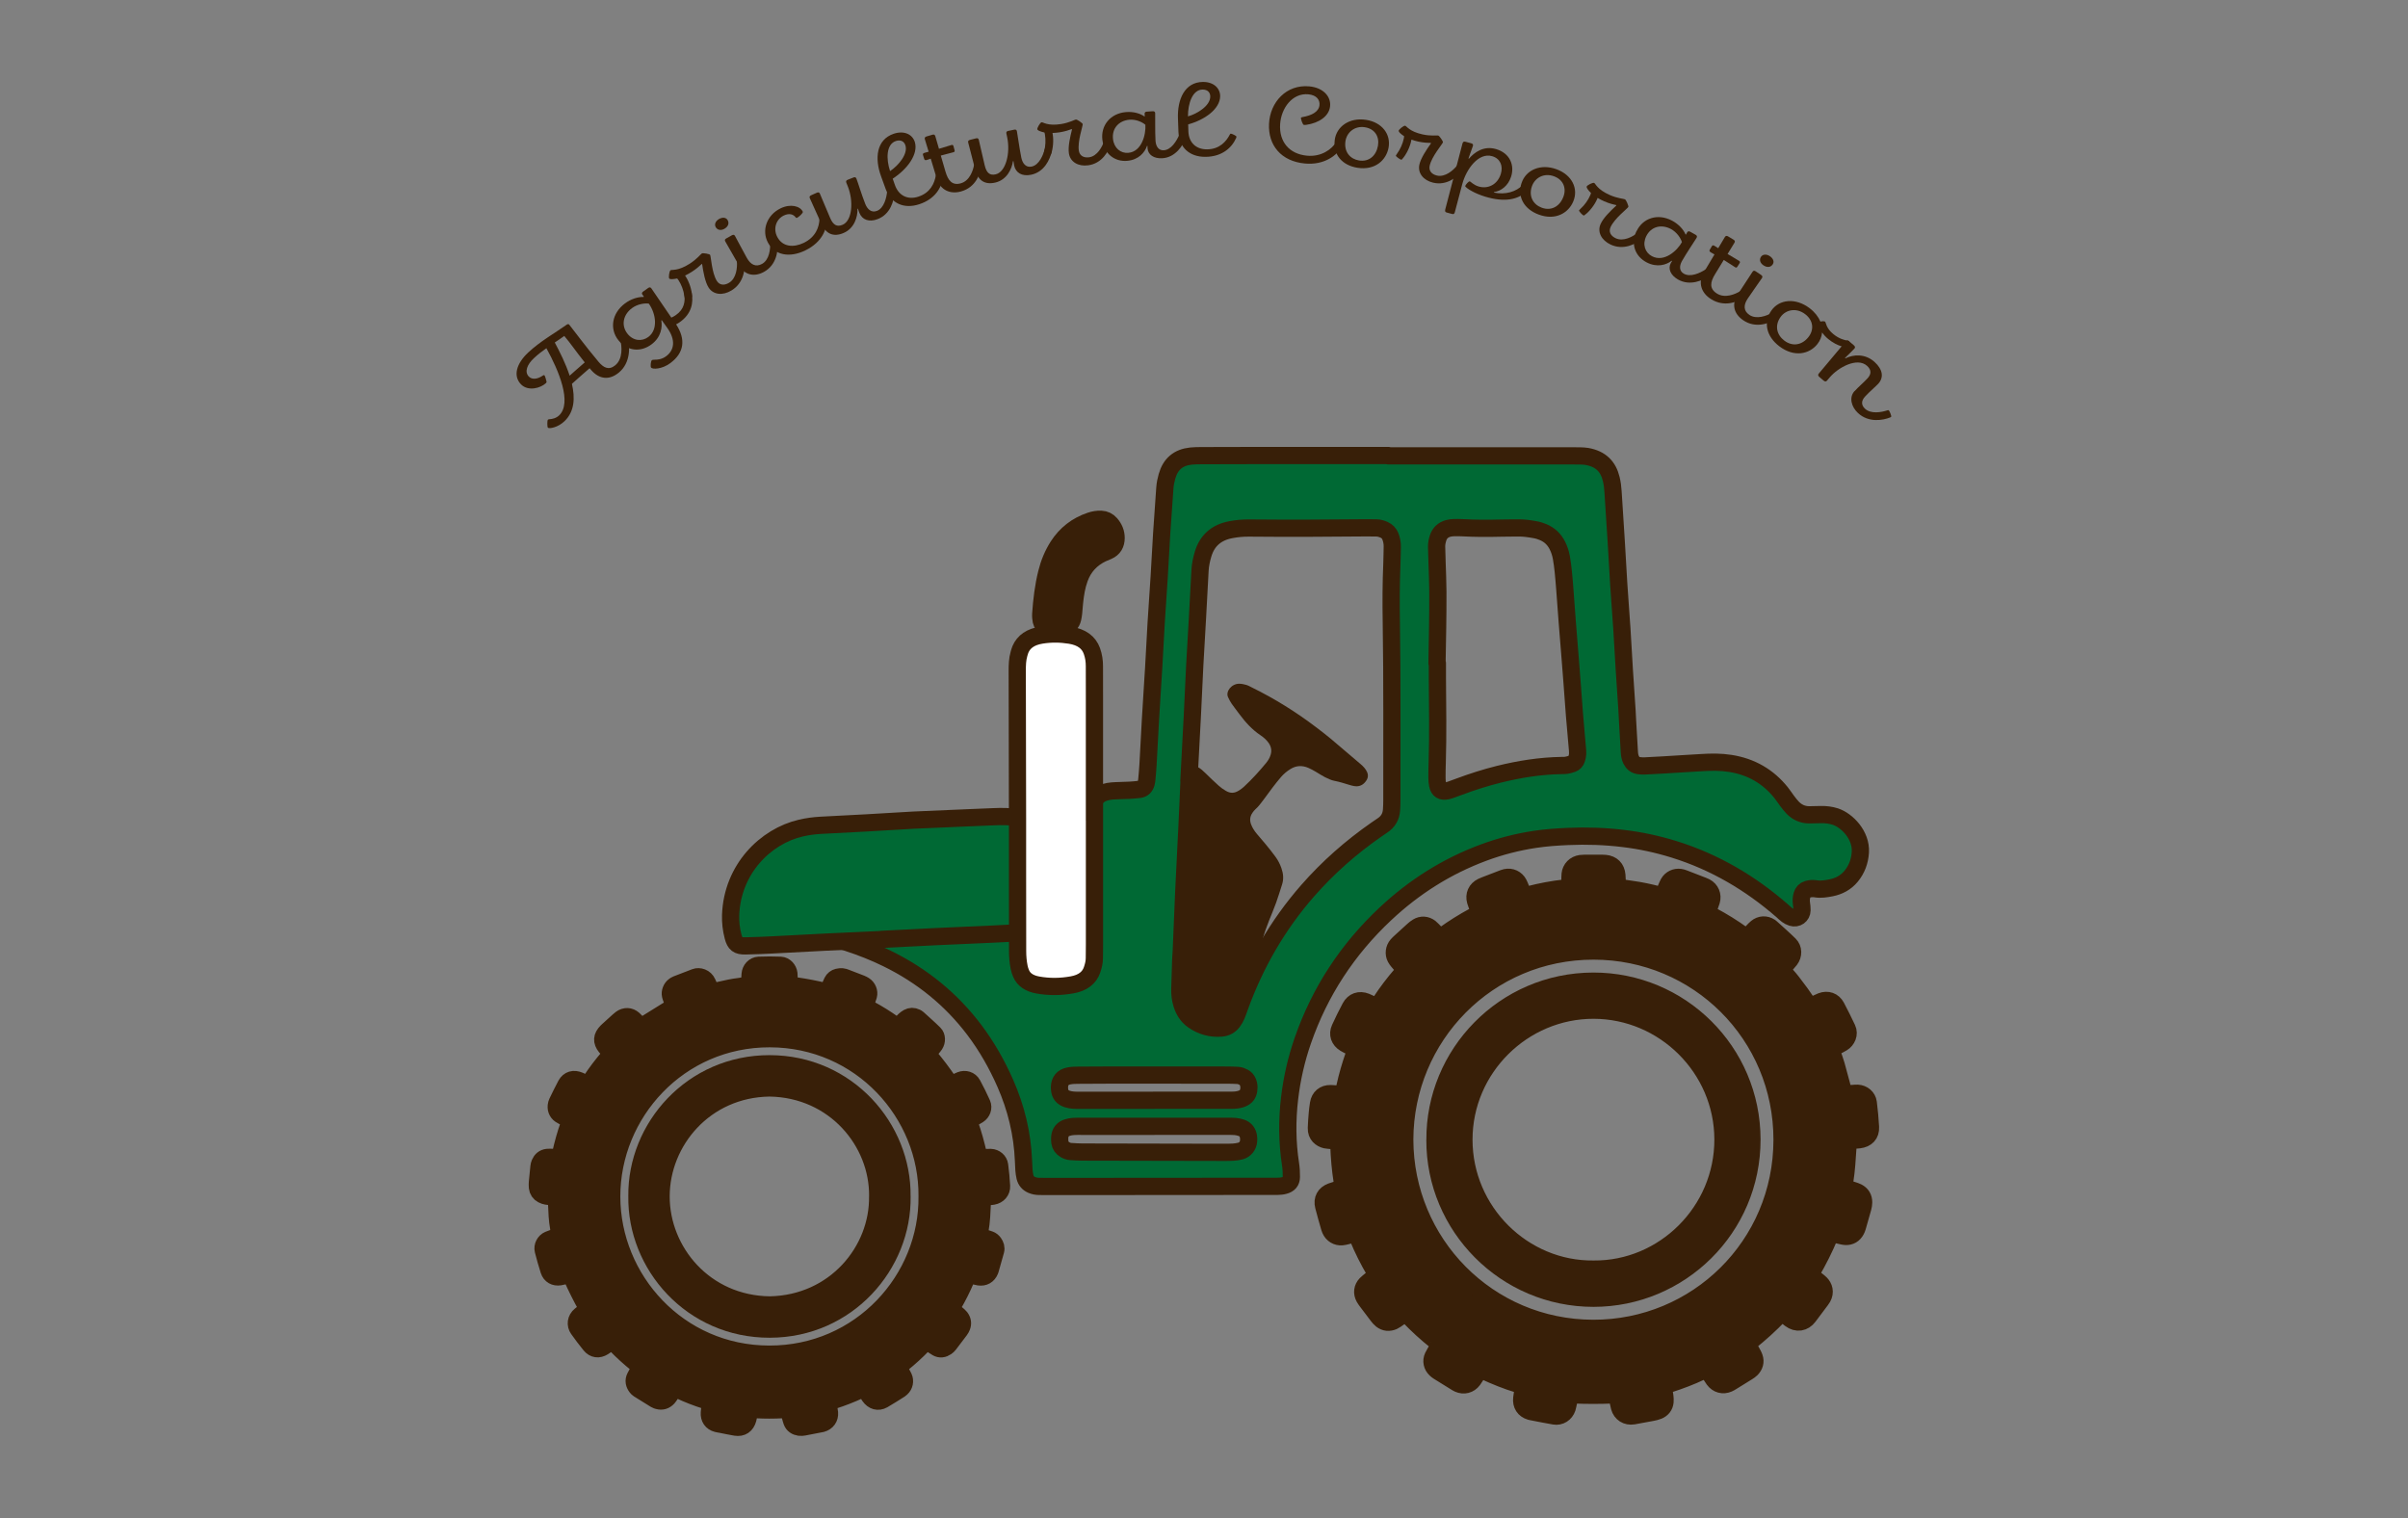 <?xml version="1.0" encoding="UTF-8"?>
<svg xmlns="http://www.w3.org/2000/svg" viewBox="0 0 594.17 374.6">
  <rect x="0" y="0" width="594.17" height="374.6" fill="#808080" stroke="none"/>
  <path d="m260.55 154.73c-.45 0-.9.03-1.34 0-.37-.03-.74-.09-1.1-.2-.61-.19-1.05-.62-1.17-1.25-.11-.58-.18-1.19-.14-1.78.24-3.43.64-6.85 1.48-10.19.58-2.34 1.49-4.55 2.79-6.58 1.94-3 4.6-5.06 7.99-6.2.86-.29 1.74-.44 2.64-.4.95.04 1.73.43 2.35 1.14.86 1 1.36 2.15 1.35 3.48 0 1.47-.61 2.6-2.01 3.21-.48.21-.97.39-1.44.61-2.69 1.29-4.57 3.31-5.59 6.13-.7 1.91-1.01 3.9-1.22 5.91-.09.89-.15 1.79-.24 2.68-.05.45-.12.89-.22 1.33-.28 1.23-1.05 1.93-2.33 2.06-.59.06-1.19.01-1.79.01v.04z" fill="#381f08" stroke="#381f08" stroke-linecap="round" stroke-linejoin="round" stroke-width="4.25"></path>
  <path d="m342.59 112.48h45.35c.67 0 1.35 0 2.02.02.52.02 1.05.03 1.57.12 3.51.61 5.3 2.55 6.03 5.54.25 1.02.39 2.05.45 3.1.25 4.11.54 8.21.79 12.32.22 3.51.4 7.02.62 10.53.21 3.28.46 6.57.69 9.85.02.3.05.6.07.9.2 3.44.4 6.87.61 10.31.21 3.36.45 6.72.67 10.08.06.9.09 1.79.14 2.69.15 2.54.3 5.08.44 7.62.04.68.15 1.34.45 1.95.39.8 1.01 1.3 1.89 1.41.52.07 1.05.1 1.57.07 1.5-.06 2.99-.15 4.48-.24 1.57-.09 3.14-.2 4.7-.29 1.57-.1 3.14-.18 4.7-.28 2.39-.16 4.77-.18 7.16.2 5.11.81 9.28 3.2 12.51 7.23.51.64.95 1.34 1.45 2 .45.59.9 1.2 1.43 1.73 1.1 1.11 2.44 1.71 4.02 1.72.97 0 1.94-.04 2.92-.06 1.2-.02 2.38.12 3.54.49 2.88.94 6.43 4.57 6.18 8.78-.13 2.22-.87 4.24-2.3 5.97-1.3 1.56-3 2.46-4.96 2.84-1.25.24-2.5.45-3.79.23-.67-.11-1.34-.07-2 .14-.7.22-1.14.67-1.34 1.38-.19.66-.25 1.32-.16 2 .08.59.16 1.19.15 1.78-.02 1.32-1.23 2.18-2.5 1.78-.42-.13-.83-.35-1.19-.61-.42-.3-.79-.69-1.18-1.03-7.88-6.87-16.71-12.07-26.73-15.18-4.08-1.27-8.24-2.16-12.48-2.67-4.54-.55-9.09-.7-13.66-.5-2.69.12-5.38.3-8.05.7-4.38.65-8.65 1.75-12.8 3.29-9.1 3.38-17.14 8.48-24.21 15.11-9.34 8.76-16.18 19.17-20.38 31.28-1.6 4.61-2.68 9.35-3.25 14.19-.65 5.45-.61 10.9.23 16.33.16 1.03.21 2.09.2 3.13 0 1.13-.6 1.78-1.7 2.08-.29.08-.58.14-.88.17-.3.04-.6.04-.9.05-.52 0-1.05 0-1.57 0-18.33.01-36.67.02-55 .04-.75 0-1.5 0-2.24-.02-.6-.01-1.18-.12-1.75-.36-.9-.37-1.46-1.03-1.69-1.96-.14-.58-.21-1.18-.26-1.77-.06-.75-.08-1.49-.11-2.24-.27-6.66-1.81-13.02-4.49-19.11-2.06-4.68-4.56-9.09-7.64-13.17-5.74-7.61-12.96-13.42-21.5-17.61-3.16-1.55-6.43-2.84-9.78-3.93-.64-.21-1.29-.4-1.91-.65-.17-.07-.35-.34-.34-.51 0-.17.22-.39.39-.48.33-.16.69-.31 1.05-.34 1.42-.12 2.83-.23 4.25-.29 5.31-.22 10.62-.4 15.92-.63 4.48-.2 8.97-.45 13.45-.67 1.94-.09 3.89-.15 5.83-.22.45-.01.9 0 1.34.04 1.15.12 1.9.86 2.02 2.04.06.59.07 1.2.07 1.79 0 1.35.12 2.69.41 4.01.14.65.32 1.31.57 1.93.59 1.46 1.65 2.48 3.14 3.01.49.18 1 .31 1.51.4 2.46.45 4.91.46 7.35-.13 2.56-.62 4.17-2.22 4.87-4.76.24-.87.43-1.74.45-2.65.02-.75.06-1.5.06-2.24.08-10.03.2-20.05-.06-30.08-.02-.82-.04-1.65.03-2.47.21-2.59 1.42-3.93 3.98-4.41.59-.11 1.19-.14 1.79-.17 1.12-.05 2.24-.06 3.36-.12.82-.04 1.64-.12 2.46-.21.94-.1 1.46-.7 1.7-1.56.1-.36.14-.74.17-1.11.1-1.12.21-2.24.27-3.36.21-3.73.4-7.47.61-11.21.23-3.88.48-7.77.72-11.65.02-.3.05-.6.06-.9.2-3.74.39-7.47.62-11.21.21-3.51.46-7.02.69-10.53.02-.3.04-.6.06-.9.2-3.59.39-7.17.62-10.76.24-3.73.53-7.46.78-11.2.07-.98.27-1.93.53-2.86.86-3.04 2.79-4.67 5.92-5 .89-.09 1.79-.1 2.69-.1 4.12-.02 8.23-.03 12.35-.03h33.67zm-49.21 80.18s.01 0 .02 0c-.19 4.19-.38 8.37-.57 12.56 0 .15-.02.3-.03.45-.24 4.86-.5 9.71-.72 14.57s-.4 9.72-.61 14.58c-.03.6-.1 1.19-.12 1.79-.08 2.47-.17 4.93-.23 7.4-.03 1.28.11 2.54.5 3.77.51 1.62 1.37 3 2.77 3.98 2.1 1.47 4.43 2.12 6.99 1.91 1.19-.1 2.15-.65 2.85-1.59.36-.47.64-1.01.88-1.55.3-.68.52-1.4.78-2.1 3.84-10.59 9.37-20.2 16.8-28.68 5-5.71 10.67-10.69 16.9-15.03.49-.34.98-.69 1.48-1.01 1.42-.92 2.19-2.22 2.29-3.91.05-.75.08-1.49.08-2.24-.03-14.74.1-29.48-.14-44.22-.08-4.71-.06-9.43.14-14.14.06-1.42.06-2.84.1-4.26.02-.91-.14-1.79-.48-2.63-.29-.72-.81-1.25-1.52-1.57-.62-.28-1.27-.47-1.95-.48-.82-.02-1.65-.03-2.47-.02-5.01.03-10.02.09-15.04.1-4.64.01-9.28-.01-13.92-.05-1.51-.01-2.99.13-4.46.41-3.46.65-5.82 2.59-6.84 6.02-.39 1.29-.67 2.61-.75 3.96-.18 3.14-.34 6.27-.51 9.41-.04.75-.08 1.49-.12 2.24-.23 3.96-.47 7.92-.68 11.87-.23 4.33-.41 8.67-.62 13-.01.22-.03.45-.04.67-.26 4.93-.52 9.86-.78 14.79zm61.23-29s.04 0 .06 0v3.81c.05 6.88.17 13.75-.04 20.63-.04 1.27-.07 2.54-.06 3.81 0 .59.05 1.2.17 1.78.26 1.27 1.01 1.72 2.31 1.45.36-.08.72-.19 1.07-.32.63-.22 1.27-.46 1.89-.69 3.22-1.2 6.49-2.25 9.83-3.08 5.09-1.26 10.25-2.08 15.5-2.16.37 0 .75.01 1.12-.05.51-.09 1.02-.22 1.51-.4.52-.19.87-.59 1.04-1.1.14-.42.25-.87.27-1.31.02-.59-.04-1.19-.1-1.79-.22-2.61-.47-5.21-.68-7.82-.22-2.68-.4-5.37-.6-8.05-.16-2.09-.32-4.17-.49-6.26-.23-2.91-.48-5.81-.7-8.71-.21-2.68-.4-5.37-.6-8.05-.12-1.49-.23-2.98-.39-4.47-.12-1.11-.26-2.23-.46-3.33-.19-1.03-.51-2.03-.99-2.97-.77-1.53-1.95-2.64-3.53-3.29-.62-.25-1.27-.47-1.93-.58-1.4-.25-2.8-.47-4.23-.44-1.57.03-3.14 0-4.71.05-2.99.08-5.98.06-8.97-.1-.75-.04-1.49-.04-2.24-.02-.44.02-.9.07-1.33.19-1.23.35-2.09 1.11-2.49 2.36-.23.72-.38 1.45-.36 2.2.03 1.27.07 2.54.11 3.81.07 2.39.19 4.78.2 7.17.02 2.99-.02 5.98-.06 8.97-.04 2.92-.1 5.83-.15 8.74zm-69.76 114.26c-5.98 0-11.96 0-17.94 0-.67 0-1.35-.02-2.02.03-.52.04-1.04.12-1.53.28-1.2.38-1.81 1.22-1.88 2.5-.02.37 0 .75.04 1.12.1.79.54 1.38 1.21 1.79.45.28.94.47 1.47.5.97.06 1.94.13 2.91.13 11.66.03 23.32.05 34.98.07.75 0 1.5 0 2.24-.05.59-.04 1.19-.13 1.77-.28 1.13-.31 1.9-1.29 1.99-2.45.03-.37.03-.75-.03-1.12-.17-1.04-.72-1.8-1.74-2.15-.49-.16-1.01-.29-1.52-.33-.74-.06-1.49-.05-2.24-.05-5.9 0-11.81 0-17.71 0zm-.19-6.43s0 0 0-.01h14.57c1.57 0 3.14-.02 4.71 0 .83 0 1.64-.08 2.43-.36.28-.1.54-.25.79-.41 1.38-.89 1.41-3.98-.23-4.86-.47-.25-.95-.46-1.48-.49-.82-.04-1.64-.08-2.46-.08-9.64 0-19.28-.01-28.93-.01-2.69 0-5.38.01-8.07.04-.74 0-1.5.03-2.23.17-1.54.29-2.33 1.28-2.34 2.82 0 .15 0 .3.02.45.09 1.28.72 2.04 1.95 2.44.94.3 1.91.31 2.88.31h18.39z" fill="#006934" stroke="#381f08" stroke-linecap="round" stroke-linejoin="round" stroke-width="4.25"></path>
  <path d="m217.56 231.82c-.22.01-.45.03-.67.04-4.41.2-8.82.39-13.23.61-4.33.21-8.66.47-13 .68-2.24.11-4.48.21-6.73.25-1.91.03-2.56-.47-3.04-2.3-.46-1.75-.67-3.53-.61-5.33.42-11.35 8.64-19.44 17.35-21.45 1.61-.37 3.24-.59 4.88-.68 3.81-.2 7.62-.39 11.43-.6s7.62-.45 11.42-.67c.07 0 .15 0 .22-.01l13.23-.57c2.09-.09 4.19-.16 6.28-.26 2.02-.09 4.03-.07 6.05.19 2.7.35 4.14 1.69 4.6 4.41.21 1.26.35 2.52.35 3.79 0 2.92-.02 5.84 0 8.75 0 2.09.06 4.19.09 6.28 0 .67.03 1.35-.04 2.02-.15 1.31-.89 2.2-2.11 2.67-.91.35-1.87.49-2.85.53-2.24.09-4.48.23-6.72.34-4.56.21-9.12.4-13.68.61-4.41.21-8.82.44-13.22.67z" fill="#006934" stroke="#381f08" stroke-linecap="round" stroke-linejoin="round" stroke-width="4.25"></path>
  <path d="m270.06 200.07v32.98c0 1.12-.02 2.24-.03 3.37 0 .98-.24 1.93-.56 2.88-.68 1.99-2.32 3.24-4.88 3.7-2.84.52-5.7.56-8.55.04-2.01-.37-3.44-1.28-4.09-2.84-.21-.49-.38-1-.48-1.52-.27-1.33-.38-2.67-.38-4.02 0-6.28-.01-12.57-.02-18.85 0-4.64 0-9.27 0-13.91-.02-12.12-.04-24.23-.07-36.35 0-1.42.03-2.84.44-4.24.11-.36.2-.73.35-1.08.83-1.95 2.57-3.09 5.13-3.51 2.38-.39 4.76-.36 7.13.02 2.8.45 4.6 1.74 5.37 3.89.44 1.23.63 2.49.62 3.77-.01 2.47.01 4.94.01 7.4v28.27z" fill="#fff" stroke="#381f08" stroke-miterlimit="10" stroke-width="4.25"></path>
  <g fill="#381f08">
    <path d="m290.81 242.9c.32-4.7.64-9.41.96-14.11.02-.22.03-.45.05-.67.24-4.03.45-8.07.71-12.1.24-3.66.52-7.32.78-10.97.02-.22.03-.45.05-.67.23-3.96.46-7.92.71-11.88.06-.97.15-1.94.29-2.9.09-.62.56-.65 1.13-.36.75.38 1.33.92 1.9 1.48 1.08 1.06 2.17 2.12 3.3 3.13.53.48 1.13.91 1.77 1.28 1.17.69 2.14.64 3.31-.11.41-.26.81-.56 1.16-.88 2-1.85 3.8-3.84 5.5-5.9.5-.61.88-1.27 1.1-2.01.33-1.08.12-2.07-.56-3-.52-.7-1.17-1.29-1.92-1.79-2.14-1.43-3.76-3.25-5.21-5.2-.65-.88-1.33-1.74-1.95-2.63-.35-.51-.63-1.06-.88-1.61-.62-1.34.82-3.29 2.76-3.29.58 0 1.19.13 1.75.29.48.14.92.4 1.36.62 5.68 2.79 10.95 6.08 15.86 9.82 1.22.93 2.45 1.86 3.62 2.84 2.47 2.07 4.9 4.17 7.35 6.25.68.58 1.28 1.2 1.62 1.99.46 1.04.07 1.91-.69 2.69-.66.67-1.53.93-2.53.75-.42-.07-.83-.18-1.23-.31-1.2-.38-2.4-.74-3.66-.99-.81-.16-1.58-.55-2.32-.91-.74-.37-1.41-.84-2.12-1.25-.64-.37-1.28-.75-1.97-1.04-1.5-.63-2.97-.58-4.36.28-.92.56-1.72 1.24-2.39 2.02-.72.84-1.4 1.7-2.06 2.57-.76.99-1.47 2.02-2.23 3.01-.62.8-1.19 1.64-1.99 2.33-.3.26-.53.58-.75.9-.61.88-.7 1.83-.34 2.81.32.86.82 1.64 1.43 2.37.75.91 1.55 1.79 2.29 2.7.79.97 1.58 1.95 2.31 2.96.65.88 1.13 1.84 1.48 2.85.46 1.32.58 2.64.15 3.98-.49 1.51-.94 3.03-1.48 4.52-.54 1.5-1.17 2.97-1.76 4.45-1.18 2.97-2.1 6.01-2.43 9.15-.19 1.82-.79 3.52-1.67 5.15-.66 1.22-1.35 2.42-2.07 3.61-1.39 2.32-2.85 4.6-3.81 7.1-.03.07-.07.14-.1.21-.96 1.93-2.38 2.62-4.68 2.2-1.51-.28-2.94-.77-4.23-1.54-1.85-1.11-3-2.62-3.33-4.59-.14-.82-.22-1.63-.14-2.46.1-1.04.16-2.09.24-3.13h-.07z"></path>
    <path d="m355.34 231.28c.45-.27.71-.4.95-.58 2.37-1.71 4.84-3.25 7.41-4.64.26-.14.52-.29.77-.45.35-.22.51-.59.41-.95-.08-.29-.18-.57-.27-.85-.17-.49-.39-.98-.53-1.48-.43-1.51.18-2.86 1.59-3.55.27-.13.55-.24.83-.35 1.33-.51 2.65-1.02 3.98-1.53.35-.13.7-.28 1.06-.36 1.31-.29 2.58.3 3.2 1.5.21.4.36.82.53 1.24.18.41.35.83.54 1.23.13.29.45.45.73.4.22-.04.44-.07.66-.13 2.97-.77 5.98-1.35 9.04-1.67.9-.1 1.09-.34 1.13-1.33.02-.45 0-.9.02-1.35 0-.22 0-.45.03-.67.16-1.44 1.15-2.46 2.6-2.68.29-.04.6-.06.89-.06h4.49c.22 0 .45 0 .67.03 1.71.17 2.73 1.18 2.89 2.89.07.82.07 1.64.12 2.46.01.25.33.58.58.62 1.03.16 2.07.32 3.1.46 2.15.29 4.27.76 6.37 1.3.22.06.44.09.66.13.27.05.66-.13.76-.36.21-.48.4-.97.61-1.45.18-.41.34-.83.56-1.22.56-.99 1.71-1.54 2.85-1.37.29.04.59.12.86.23 1.61.61 3.21 1.24 4.81 1.86.21.08.42.17.61.27 1.26.67 1.85 2.05 1.43 3.43-.24.79-.55 1.55-.82 2.33-.14.42-.02.74.33.96.19.12.38.24.58.34 2.65 1.4 5.19 2.98 7.62 4.73.18.13.37.25.56.37.27.17.6.15.82-.06.37-.37.73-.75 1.09-1.13.31-.32.61-.66.96-.94.99-.82 2.27-.88 3.34-.18.06.04.13.08.18.13 1.55 1.41 3.13 2.78 4.62 4.25 1 .98 1.01 2.57.14 3.7-.41.53-.88 1.02-1.33 1.52-.24.28-.51.54-.56 1.05.64 1 1.58 1.88 2.34 2.89.72.96 1.45 1.9 2.16 2.87.75 1.02 1.41 2.11 2.09 3.01.47.15.74.02 1.01-.11.68-.32 1.34-.68 2.03-.95 1.47-.56 2.9-.09 3.65 1.31.96 1.78 1.82 3.6 2.7 5.42.65 1.36-.08 2.86-1.16 3.51-.58.35-1.17.66-1.79.94-1.03.47-.98.85-.68 1.78.3.92.65 1.83.92 2.77.45 1.58.86 3.17 1.29 4.76.15.58.29 1.16.44 1.74.1.37.41.59.85.58.52-.01 1.05-.05 1.57-.08.37-.02.75-.07 1.12-.05 1.33.06 2.48 1.01 2.64 2.33.25 2 .44 4.02.55 6.03.09 1.81-.96 2.9-2.81 3.12-.45.05-.9.06-1.34.11-1.08.11-1.32.35-1.4 1.36-.01.15-.02.3-.03.45-.19 2.76-.33 5.53-.77 8.26-.06.37-.09.74-.12 1.11-.02.25.23.6.49.68.57.18 1.14.35 1.71.54.35.12.71.23 1.05.4 1.03.52 1.54 1.39 1.53 2.54 0 .44-.08.9-.2 1.33-.43 1.59-.89 3.17-1.35 4.75-.08.28-.2.57-.34.83-.55 1.01-1.42 1.54-2.56 1.49-.51-.02-1.02-.18-1.53-.29-.58-.12-1.16-.27-1.75-.37-.12-.02-.29.07-.4.16s-.2.23-.25.37c-1.3 3.11-2.81 6.12-4.51 9.03-.23.39-.17.72.16.99.4.33.82.65 1.23.98.29.23.6.45.86.72.87.86 1.25 2.16.51 3.5-.11.2-.23.38-.37.56-1.03 1.38-2.08 2.74-3.1 4.13-1.11 1.49-2.9 1.83-4.53.59-.65-.5-1.25-1.08-2.06-1.38-.18.1-.41.18-.56.33-2.34 2.43-4.83 4.69-7.47 6.79-.11.09-.22.22-.27.35s-.1.31-.04.42c.26.53.57 1.05.85 1.57.24.46.53.91.69 1.4.38 1.1.07 2.07-.72 2.88-.26.26-.58.47-.89.67-1.33.84-2.67 1.66-4 2.48-.25.16-.52.31-.79.43-1.31.58-2.7.21-3.58-.98-.35-.48-.65-1.01-.98-1.5-.16-.25-.32-.52-.54-.71-.15-.13-.42-.22-.6-.17-.36.08-.7.26-1.04.42-2.51 1.18-5.09 2.17-7.73 3.01-.28.09-.57.19-.85.29-.52.2-.71.51-.63 1.03.1.59.22 1.18.29 1.77.05.44.08.9.04 1.34-.11 1.06-.71 1.8-1.68 2.2-.48.2-1 .31-1.51.41-1.54.3-3.09.59-4.63.85-1.63.27-3-.6-3.43-2.17-.18-.65-.27-1.32-.42-1.97-.07-.29-.19-.56-.3-.89-.3-.05-.59-.15-.87-.14-3.22.13-6.43.14-9.65 0-.15 0-.32-.02-.44.05-.19.09-.42.22-.49.39-.17.41-.27.85-.38 1.28-.13.51-.19 1.03-.35 1.53-.46 1.36-1.75 2.2-3.15 1.96-1.84-.31-3.67-.69-5.51-1.04-.15-.03-.29-.06-.44-.1-1.5-.44-2.29-1.65-2.1-3.25.1-.82.23-1.63.34-2.44.04-.28-.17-.58-.45-.7-.21-.09-.41-.2-.62-.26-2.95-.88-5.78-2.03-8.57-3.32-.27-.12-.55-.21-.87-.33-.23.24-.46.42-.62.66-.42.62-.79 1.27-1.23 1.88-.87 1.18-2.28 1.53-3.6.94-.14-.06-.27-.13-.4-.21-1.53-.94-3.06-1.88-4.58-2.84-.25-.16-.49-.35-.7-.56-.84-.81-1.11-2.03-.61-3.09.32-.67.73-1.3 1.09-1.96.14-.26.27-.53.35-.82.04-.12 0-.32-.08-.42-.18-.23-.39-.46-.62-.64-2.41-1.91-4.66-3.99-6.79-6.2-.15-.16-.31-.35-.51-.43-.18-.08-.46-.12-.61-.03-.51.31-.98.68-1.47 1.02-.37.25-.73.54-1.13.72-1.04.46-2.05.38-2.95-.33-.35-.27-.64-.63-.91-.98-.91-1.18-1.81-2.38-2.71-3.58-.22-.3-.44-.61-.62-.93-.62-1.13-.47-2.38.43-3.31.36-.37.79-.68 1.19-1.02.45-.38.9-.76 1.39-1.17-.13-.33-.21-.63-.35-.87-1.6-2.71-3.01-5.51-4.21-8.42-.06-.14-.13-.27-.2-.4-.2-.41-.5-.57-.9-.47-.58.14-1.16.31-1.74.45-.36.09-.73.17-1.1.21-1.25.11-2.36-.57-2.87-1.74-.06-.14-.12-.28-.16-.42-.51-1.8-1.05-3.59-1.5-5.4-.42-1.66.3-2.98 1.89-3.57.63-.24 1.29-.4 1.92-.61.75-.25.9-.5.83-1.34-.02-.22-.03-.45-.07-.67-.45-2.89-.7-5.79-.81-8.71 0-.07-.01-.15-.02-.22-.05-.59-.36-.91-1-.99-.52-.06-1.04-.1-1.56-.15-.22-.02-.45-.04-.67-.09-1.17-.27-2.36-1.17-2.3-2.9.04-1.2.13-2.39.23-3.58.07-.82.17-1.64.3-2.45.24-1.56 1.37-2.51 2.96-2.48.6 0 1.19.09 1.79.12.3.01.61.03.89-.04.19-.05.44-.21.5-.38.18-.49.29-1 .4-1.52.56-2.56 1.3-5.07 2.16-7.55.12-.35.22-.71.31-1.07.06-.23-.13-.65-.35-.78-.32-.19-.65-.37-.98-.54-.4-.21-.81-.39-1.19-.63-1.36-.83-1.87-2.24-1.22-3.67.8-1.77 1.67-3.52 2.58-5.23.8-1.5 2.25-1.99 3.82-1.37.76.3 1.49.7 2.24 1.04.27.12.64.03.81-.19.18-.24.36-.47.53-.72 1.6-2.45 3.36-4.77 5.28-6.98.15-.17.28-.35.42-.52.27-.35.29-.71.02-1.02-.43-.51-.89-1.01-1.32-1.53-.24-.29-.47-.59-.64-.91-.53-1-.37-2.28.38-3.15.24-.28.52-.54.79-.79 1.05-.96 2.09-1.92 3.15-2.87.33-.3.68-.59 1.06-.82 1.01-.63 2.21-.56 3.15.19.41.33.75.73 1.12 1.1.42.42.84.84 1.36 1.35zm-8.72 49.89c.04 25.57 20.52 46.56 46.51 46.6 25.54.04 46.56-20.39 46.59-46.5.03-25.97-20.79-46.58-46.49-46.6-26.16-.02-46.53 21.08-46.61 46.49z" stroke="#381f08" stroke-linecap="round" stroke-linejoin="round" stroke-width="4.25"></path>
    <path d="m354.08 281.27c-.14-21.15 17.05-39.13 39.05-39.17 21.48-.04 39.14 17.31 39.16 39.07.02 21.91-17.76 39.16-39.07 39.17-21.8.01-39.22-17.75-39.15-39.07zm39.14 31.88c17.37.16 31.97-14.26 31.92-32.02-.05-17.59-14.52-31.83-31.89-31.87-17.45-.04-32.03 14.27-32.03 31.95 0 17.77 14.65 32.15 32 31.94z" stroke="#381f08" stroke-linecap="round" stroke-linejoin="round" stroke-width="4.25"></path>
    <path d="m150.83 260.13c-.14-.26-.21-.47-.34-.64-.33-.41-.7-.78-1.03-1.19-1.07-1.34-.99-2.51.26-3.77.11-.11.22-.21.33-.31.83-.75 1.66-1.51 2.49-2.26.22-.2.44-.4.69-.58 1.01-.73 2.17-.7 3.09.12.5.45.94.96 1.42 1.44.34.34.63.39.99.15.38-.24.74-.51 1.12-.75 1.58-.99 3.17-1.98 4.76-2.96.38-.24.78-.44 1.17-.67.34-.21.51-.61.39-.96-.14-.43-.3-.85-.44-1.27-.1-.28-.21-.56-.28-.85-.2-.85.2-1.87.92-2.38.18-.13.37-.26.58-.34 1.53-.6 3.07-1.18 4.6-1.77.98-.38 2.42.06 2.98 1.33.27.62.54 1.23.82 1.84.13.29.44.45.74.38.58-.13 1.17-.26 1.75-.4 1.53-.36 3.06-.69 4.63-.87.67-.08 1.32-.23 1.98-.36.29-.06.53-.34.54-.63.04-.67.04-1.35.1-2.02.09-1.19.97-2.18 2.14-2.23 1.79-.07 3.59-.07 5.38 0 1.07.05 1.93 1.01 2.05 2.07.03.3.04.6.04.9 0 2.03.12 1.89 1.78 2.13 2.37.34 4.72.79 7.04 1.36.51.13.78-.04 1.03-.6.28-.61.52-1.24.82-1.84.28-.56.76-.93 1.36-1.08.35-.09.73-.11 1.1-.09.29.02.58.13.86.24 1.26.48 2.51.96 3.77 1.45.28.11.54.25.8.41.82.51 1.29 1.6 1.03 2.53-.2.72-.48 1.41-.72 2.12-.08.25.07.65.29.79.25.16.5.33.76.47 2.04 1.1 4.01 2.33 5.9 3.68.18.13.38.24.57.36.27.17.6.15.82-.07.42-.42.82-.87 1.26-1.28.27-.25.57-.48.9-.66.63-.34 1.29-.35 1.94-.03.13.07.29.11.39.21 1.38 1.26 2.79 2.48 4.12 3.8.69.68.68 1.9.14 2.72-.21.31-.45.6-.69.88-.33.4-.67.8-1.01 1.2.09.24.11.49.24.64 1.79 2.11 3.46 4.32 5 6.62.25.37.58.46.97.28.62-.27 1.21-.58 1.84-.83 1.12-.44 2.35-.09 2.93.97.86 1.57 1.65 3.19 2.38 4.82.44 1 .01 2.14-.92 2.74-.63.4-1.29.74-1.94 1.12-.23.13-.37.53-.3.79.02.07.03.15.06.22.92 2.53 1.62 5.13 2.21 7.76.09.38.43.66.8.66.75 0 1.5-.06 2.24-.04 1.09.04 2.04.83 2.18 1.91.22 1.7.39 3.42.48 5.13.07 1.3-.83 2.28-2.11 2.51-.15.03-.3.04-.45.06-.22.02-.45.03-.67.05-1.26.14-1.46.31-1.51 1.47-.11 2.32-.18 4.64-.6 6.92-.03.15-.03.3-.04.45-.04.66.17 1.01.74 1.21.57.19 1.14.36 1.7.56.43.15.79.44 1.05.81.4.57.62 1.22.43 1.91-.43 1.59-.89 3.17-1.34 4.75-.02.07-.05.14-.08.21-.47 1.14-1.44 1.71-2.7 1.52-.52-.08-1.02-.24-1.53-.36-.22-.05-.44-.14-.66-.11-.2.02-.45.12-.58.26-.19.22-.3.51-.42.79-.94 2.21-2 4.35-3.22 6.41-.11.19-.25.4-.28.61-.03.2 0 .49.11.61.36.37.79.68 1.19 1.02.28.24.58.48.81.77.54.7.68 1.49.34 2.32-.11.27-.25.54-.43.78-.89 1.2-1.8 2.39-2.71 3.58-.18.23-.41.45-.65.61-.73.5-1.53.65-2.33.19-.65-.37-1.25-.82-1.87-1.23-.43-.29-.79-.25-1.21.13-.06.05-.11.1-.16.15-.11.1-.21.21-.32.32-1.56 1.61-3.23 3.12-4.97 4.53-.23.19-.45.39-.67.59-.18.17-.23.57-.09.83.18.33.37.65.55.98s.38.65.53.99c.41.91.19 2-.54 2.67-.11.1-.22.21-.34.29-1.4.87-2.77 1.78-4.2 2.59-1.24.7-2.48.33-3.33-.87-.34-.49-.65-1-.99-1.5-.16-.23-.54-.35-.8-.26-.28.1-.56.21-.83.34-2.05.93-4.13 1.76-6.27 2.43-.21.07-.42.15-.63.23-.47.19-.66.51-.6 1.06.04.37.08.74.13 1.11.03.22.08.44.1.66.11 1.29-.63 2.33-1.91 2.67-.36.09-.74.13-1.1.21-1.1.22-2.2.45-3.3.64-.36.06-.75.1-1.11.05-.87-.13-1.57-.57-1.87-1.41-.28-.77-.43-1.58-.64-2.37-.07-.28-.38-.53-.65-.54-.37-.01-.75-.02-1.12 0-2.09.11-4.19.11-6.28 0-.37-.02-.75 0-1.12 0-.26 0-.56.27-.64.55-.06.21-.13.43-.18.65-.08.37-.12.74-.22 1.1-.42 1.53-1.49 2.26-3.02 2.01-1.18-.19-2.35-.45-3.52-.68-.37-.07-.74-.11-1.1-.21-1.29-.34-1.97-1.33-1.87-2.68.05-.67.15-1.34.2-2.01.03-.32-.14-.57-.43-.72-.2-.1-.4-.2-.61-.27-2.29-.72-4.52-1.58-6.68-2.61-.13-.06-.28-.11-.42-.17-.39-.15-.78-.06-1 .25-.26.37-.49.75-.74 1.12-.17.25-.33.5-.53.72-.67.72-1.49.98-2.44.71-.21-.06-.44-.12-.63-.24-1.4-.86-2.8-1.73-4.19-2.6-.19-.12-.35-.28-.49-.46-.59-.77-.79-1.62-.34-2.52.33-.67.72-1.31 1.08-1.96.14-.26.08-.62-.13-.82-.16-.15-.33-.31-.5-.45-1.87-1.5-3.64-3.11-5.31-4.83-.16-.16-.33-.3-.5-.45-.2-.17-.63-.2-.84-.05-.56.38-1.09.79-1.66 1.14-1.16.72-2.35.58-3.22-.49-1.04-1.27-2.03-2.59-2.98-3.93-.74-1.03-.61-2.48.54-3.41.47-.37.94-.74 1.4-1.13.28-.23.37-.54.23-.79-1.39-2.48-2.67-5.02-3.81-7.62-.15-.35-.54-.5-.94-.4-.65.15-1.3.36-1.96.46-1.25.19-2.27-.37-2.66-1.56-.53-1.63-.99-3.29-1.42-4.96-.26-1.02.34-2.18 1.31-2.6.68-.3 1.41-.5 2.1-.77.29-.11.49-.37.49-.69 0-.52-.01-1.05-.11-1.56-.35-1.92-.41-3.87-.49-5.81-.01-.37-.05-.74-.12-1.11-.05-.32-.29-.56-.58-.61-.58-.11-1.19-.13-1.77-.24-.36-.07-.73-.17-1.05-.35-.7-.37-1.13-.99-1.22-1.78-.05-.44-.03-.9 0-1.34.11-1.27.24-2.53.38-3.79.03-.29.1-.59.22-.86.35-.81.95-1.33 1.85-1.43.37-.04.75-.02 1.12-.01.37 0 .75.03 1.12.04.56 0 .86-.21.99-.7.02-.07.03-.15.05-.22.57-2.48 1.23-4.93 2.1-7.33.27-.73.11-1.05-.61-1.45-.52-.29-1.07-.55-1.57-.87-.84-.55-1.19-1.59-.93-2.56.04-.14.06-.3.13-.43.73-1.47 1.42-2.97 2.21-4.41.69-1.26 1.9-1.58 3.28-1 .55.23 1.09.5 1.63.74.25.11.67.02.82-.18.14-.18.28-.35.4-.54 1.31-2.01 2.76-3.91 4.32-5.73.24-.28.43-.59.65-.89zm77.93 35.05c.2-20.37-16.32-38.84-38.81-38.88-22.5-.04-39.03 18.4-39.01 38.96.02 20.41 16.39 38.84 38.86 38.88 22.63.04 39.21-18.54 38.96-38.96z" stroke="#381f08" stroke-linecap="round" stroke-linejoin="round" stroke-width="4.25"></path>
    <path d="m222.57 295.2c.26 16.84-13.4 32.72-32.63 32.76-19.28.04-33.06-15.86-32.78-32.83-.18-16.92 13.6-32.67 32.74-32.65 19.17.02 32.9 15.84 32.66 32.72zm-6-.04c.17-13.38-10.59-26.48-26.71-26.71-15.98.24-26.71 13.16-26.74 26.72-.03 13.64 10.78 26.65 26.86 26.82 16.14-.32 26.81-13.46 26.58-26.83z" stroke="#381f08" stroke-linecap="round" stroke-linejoin="round" stroke-width="4.25"></path>
    <path d="m154.77 83.25c.05.06.09.16.11.24.58 1.89.76 6.02-2.16 8.43-2.52 2.09-4.99 1.53-6.85-.61-.13-.15-.26-.3-.39-.45-.86.74-1.83 1.59-2.4 2.1-.65.58-1.31 1.16-1.96 1.75.8 3.49.65 6.83-1.81 9.2-1.68 1.62-3.81 1.92-4.11 1.63-.19-.18-.21-1.77 0-1.98.09-.09.24-.12.5-.13.51-.03 1.51-.21 2.28-.95 3.2-3.08-.05-10.96-3.16-16.56-1.04.72-2.12 1.56-3.09 2.47-1.68 1.56-2.36 3.36-1.26 4.51.83.86 2.21.65 3.51-.25.2-.12.29-.12.37-.03.19.21.43 1.27.51 1.55.02.12-.01.22-.15.36-1.34 1.26-4.39 2.08-6.13.33-2.06-2.09-1.14-5.16 1.72-7.85 3.06-2.87 6.79-4.93 9.52-6.89.24-.17.48-.2.63-.02.83 1 3.97 5.29 7.22 9.15 1.24 1.47 2.54 2.2 4.14.88 1.95-1.6 1.63-4.73 1.26-6.23-.03-.14-.05-.22.07-.32.2-.16 1.46-.52 1.61-.33zm-10.49 6.17c-2.18-2.72-3.56-4.79-5.05-6.53-.59.47-1.41.98-2.34 1.62 1.22 2.29 2.7 5.21 3.67 8.19.48-.43.97-.87 1.45-1.29.76-.67 1.51-1.33 2.28-1.99z"></path>
    <path d="m170.55 71.95c.04.07.09.19.11.27.5 2.41.01 5.23-2.94 7.28-.3.21-.59.38-.89.53 2.44 3.73 1.99 7.03-1.42 9.56-2.06 1.54-4.39 1.58-4.76 1.11-.19-.25-.08-1.62.21-1.84.1-.07.24-.08.6-.1.87 0 1.88-.1 2.91-.86 2.1-1.56 2.34-4.09.32-6.93-.46-.65-.93-1.3-1.39-1.95-.04.02-.08.03-.12.05.27 1.6 0 4.09-2.4 5.89-2.74 2.06-6.08 1.64-8.2-1.02-2.17-2.72-1.67-6.6 1.63-9.07 1.44-1.07 3.13-1.63 4.6-1.6.02-.03.04-.05.06-.08-.13-.18-.25-.35-.38-.53-.17-.23-.12-.49.19-.71.43-.31.87-.62 1.3-.92.29-.2.56-.14.74.12 1.64 2.41 3.29 4.81 4.93 7.22.37-.16.73-.35 1.1-.61 2.11-1.46 2.37-3.37 2.09-5.31-.02-.14 0-.22.11-.29.18-.12 1.48-.39 1.6-.21zm-10.45 2.97c-1.04-.15-2.81.1-4.16 1.11-2.22 1.65-2.7 4.27-1.14 6.28 1.42 1.83 3.59 2.02 5.18.83 2.45-1.83 1.88-5.73.12-8.21z"></path>
    <path d="m183.58 64.06c.04.07.06.17.07.26.3 2.16-.17 5.56-3.17 7.36-2.15 1.3-4.49 1.08-5.64-.74-.86-1.36-1.31-3.82-1.59-5.78-.03-.01-.06-.02-.09-.03-.5.49-1.41 1.28-2.47 1.95-.58.37-1.13.66-1.65.91.07.1.13.2.2.31.79 1.22 1.49 3.22 1.51 4.76.02.14 0 .22-.08.27-.26.17-1.57.41-1.7.22-.03-.04-.07-.39-.12-.57-.16-1.24-.7-2.75-1.42-3.83-.1-.15-.2-.3-.33-.44-.49.11-.95.16-1.39.18-.35-.02-.5-.07-.59-.2-.16-.24 0-1.78.34-2.01.32-.21 1.78.27 4.7-1.59 1.81-1.15 2.72-2.37 3.02-2.55s1.92.14 2.04.34c.23.4.4 4.41 1.65 6.42.63 1.02 1.75 1.24 3.02.48 1.84-1.1 2.06-3.78 1.94-5.3-.01-.14 0-.24.11-.3.24-.14 1.53-.27 1.64-.09z"></path>
    <path d="m176.61 56.06c-.4-.7-.04-1.54.83-2.03.81-.46 1.71-.42 2.11.3.42.75.15 1.58-.81 2.13-.83.47-1.7.34-2.13-.4zm5.71 9.38c-1.12-1.96-2.24-3.91-3.36-5.87-.18-.32-.1-.55.23-.73.45-.26.91-.52 1.37-.77.36-.2.61-.19.8.15.48.86 2.11 3.97 2.94 5.45.92 1.63 2.18 2.29 3.71 1.46 1.84-1 2.09-3.69 2.02-5.15 0-.14.01-.24.15-.31.22-.11 1.5-.22 1.61-.01.04.07.06.18.06.26.17 2.08-.28 5.48-3.35 7.17-2.43 1.33-4.78.78-6.17-1.64z"></path>
    <path d="m189.47 59.82c-1.55-2.91-.35-6.7 3.11-8.4 2.5-1.22 4.87-.57 5.51.82.14.31-.99 1.3-1.37 1.48-.17.08-.28.05-.38-.08-.64-.85-1.7-1.06-2.96-.45-1.84.9-2.67 3.17-1.6 5.25 1.3 2.52 4.04 2.69 6.54 1.49 2.98-1.44 3.83-3.95 3.88-5.92 0-.14.04-.22.17-.28.17-.08 1.5-.13 1.6.09.03.07.03.21.03.3.07 2.2-.97 5.58-5.31 7.68-3.8 1.84-7.51 1.26-9.23-1.99z"></path>
    <path d="m202.68 55.23c-.95-2.11-1.9-4.22-2.86-6.33-.15-.33-.04-.55.35-.73.46-.21.93-.41 1.39-.62.37-.16.61-.07.74.22.65 1.48 1.86 4.47 2.55 6.04.74 1.69 1.64 2.26 3.07 1.65 2.36-1.01 2.76-5.76 1.26-9.51-.11-.28-.23-.56-.34-.84-.14-.34-.07-.59.3-.74.48-.19.96-.38 1.44-.57.37-.15.6-.07.74.27.39.99 1.23 3.82 2.18 6.24.52 1.33 1.52 2.25 2.88 1.73 1.82-.7 2.38-3.39 2.52-4.79.01-.14.05-.21.19-.26.23-.08 1.5-.01 1.58.21.03.07.03.18.03.27-.1 2.08-.97 5.39-4.15 6.6-2.11.81-3.81.16-4.49-1.53-.13-.31-.3-.83-.35-1.04-.04 0-.08.01-.12.02.05 2-.77 4.82-3.42 5.96-2.54 1.1-4.38.2-5.49-2.24z"></path>
    <path d="m232.67 43.31c.02.08.03.21.02.29-.3 2.72-1.98 5.51-5.85 6.79-3.8 1.26-7-.21-8.31-3.78-.37-1.03-.75-2.05-1.12-3.08-1.63-4.44-1.19-9.08 3.13-10.53 2.56-.85 4.6.15 5.19 2.04.91 2.96-1.8 6.68-5.46 9.05.19.53.37 1.06.56 1.59.92 2.6 3.16 3.71 5.79 2.84 2.97-.97 3.97-3.33 4.3-5.26.02-.14.03-.2.18-.24.2-.06 1.49.07 1.56.3zm-13.05-1.09c2.1-1.4 4.47-4.23 3.79-6.36-.31-.96-1.14-1.46-2.36-1.06-2.4.8-2.41 4.45-1.43 7.41z"></path>
    <path d="m242.12 40.71c.03.1 0 .24-.01.32-.25 1.97-1.38 5.21-4.98 6.21-2.72.76-5.12-.38-5.98-3.16-.5-1.64-1-3.29-1.49-4.93-.37.14-.69.24-.93.31-.38.12-.59.07-.68-.23-.1-.32-.2-.65-.3-.97-.08-.25 0-.43.32-.53.29-.09.65-.2 1.07-.3-.31-1.03-.62-2.06-.94-3.09-.1-.32.06-.56.39-.66.51-.15 1.02-.3 1.53-.45.33-.1.56.03.65.33.31 1.05.61 2.1.92 3.15 1-.32 2.32-.72 3.09-.93.24-.07.42.02.48.25.09.34.19.69.28 1.03.09.33-.04.44-.3.51-.79.22-2.06.55-3.1.82.39 1.32.77 2.65 1.16 3.97.64 2.17 1.63 3.47 3.76 2.88 2.24-.62 3.05-3.22 3.31-4.63.03-.14.07-.21.22-.24.2-.05 1.49.13 1.54.34z"></path>
    <path d="m240.64 41.89c-.58-2.24-1.16-4.48-1.74-6.72-.09-.35.05-.55.47-.66.49-.12.97-.25 1.46-.37.39-.1.61.04.68.34.39 1.57 1.07 4.72 1.48 6.38.44 1.79 1.23 2.51 2.72 2.15 2.47-.59 3.64-5.2 2.81-9.14-.06-.3-.13-.59-.19-.89-.08-.36.03-.59.42-.67.5-.11 1-.21 1.5-.31.39-.08.6.04.67.39.21 1.04.57 3.97 1.09 6.52.29 1.4 1.11 2.48 2.52 2.2 1.9-.37 2.89-2.93 3.26-4.29.04-.14.09-.2.23-.23.24-.04 1.47.25 1.51.48.01.08 0 .18-.01.27-.44 2.03-1.85 5.14-5.15 5.79-2.2.44-3.74-.5-4.13-2.28-.07-.33-.16-.87-.17-1.08-.04 0-.08 0-.12 0-.28 1.98-1.55 4.61-4.33 5.27-2.66.64-4.3-.56-4.98-3.16z"></path>
    <path d="m274.17 35.04c0 .08 0 .18-.03.27-.56 2.1-2.27 5.03-5.64 5.48-2.42.33-4.42-.81-4.75-2.94-.25-1.59.28-4.02.77-5.93-.02-.02-.05-.05-.07-.07-.64.25-1.75.6-2.94.79-.66.1-1.26.15-1.81.17.02.12.04.24.06.36.24 1.44.11 3.54-.46 4.96-.04.14-.08.2-.17.21-.29.05-1.55-.25-1.59-.48 0-.05.08-.38.11-.57.33-1.2.41-2.79.19-4.07-.03-.18-.06-.36-.13-.53-.48-.1-.91-.24-1.31-.4-.31-.16-.42-.27-.45-.42-.05-.28.67-1.63 1.06-1.7.36-.06 1.48.97 4.79.44 2.05-.32 3.33-1.08 3.66-1.12.33-.05 1.67.9 1.7 1.13.05.46-1.31 4.2-.96 6.54.17 1.18 1.1 1.84 2.52 1.65 2.06-.27 3.28-2.64 3.75-4.08.04-.14.09-.22.21-.23.27-.03 1.48.36 1.5.57z"></path>
    <path d="m272.01 34.5c-.43-3.51 1.93-6.5 5.79-6.84 1.92-.17 3.56.36 4.58 1.07.03-.01.06-.02.09-.03-.01-.21-.03-.41-.04-.62-.02-.31.18-.51.51-.53.5-.03.99-.07 1.49-.1.37-.02.59.12.61.48.03.49-.05 4.72.08 6.77.09 1.45.77 2.45 2.03 2.38 1.84-.1 3.16-2.28 3.82-3.79.05-.13.11-.19.23-.19.21 0 1.41.45 1.42.68 0 .08-.02.18-.05.26-.61 1.76-2.49 4.83-5.81 5.01-2.03.11-3.49-.85-3.61-2.46-.02-.23 0-.47-.01-.57-.04 0-.08-.01-.12-.02-.54 1.63-2.09 3.43-4.84 3.68-3.11.29-5.75-1.7-6.17-5.19zm10.61-3.71c-.77-.68-2.35-1.39-3.95-1.25-2.61.23-4.33 2.14-4.04 4.75.25 2.28 1.92 3.59 3.78 3.42 3.31-.29 4.37-4.5 4.21-6.91z"></path>
    <path d="m305.1 33.74c0 .08-.03.21-.07.28-1.1 2.5-3.55 4.65-7.57 4.68-3.96.04-6.52-2.34-6.68-6.14-.04-1.09-.08-2.18-.12-3.27-.19-4.72 1.62-9.01 6.13-9.07 2.67-.03 4.29 1.55 4.28 3.52-.03 3.1-3.72 5.82-7.89 6.95.02.56.03 1.13.05 1.69.08 2.76 1.86 4.49 4.6 4.47 3.1-.02 4.76-1.96 5.65-3.69.06-.13.09-.18.24-.18.21 0 1.39.52 1.38.76zm-11.97-5.02c2.4-.69 5.49-2.66 5.5-4.89 0-1.01-.63-1.74-1.91-1.73-2.5.03-3.62 3.5-3.59 6.62z"></path>
    <path d="m313.13 30.52c.26-5.29 4.25-9.74 9.95-9.21 3.45.33 5.4 2.53 5.11 4.98-.29 2.4-2.72 4.05-5.85 4.51-.19.03-.43.04-.61.02-.3-.03-.75-1.43-.73-1.71 0-.1.11-.17.32-.21 2.39-.41 4.08-1.32 4.26-2.95.14-1.32-.73-2.49-2.75-2.68-3.93-.37-6.71 3.4-6.96 7.37-.28 4.34 2.25 7.35 6.59 7.77 3.63.36 6.17-1.62 7.24-3.34.08-.12.11-.2.29-.17.21.03 1.32.67 1.29.9-.01.08-.05.18-.09.25-1.14 2.16-4.33 4.78-9.27 4.29-5.74-.55-9.06-4.44-8.79-9.82z"></path>
    <path d="m329.34 34.58c.4-3.33 3.6-5.65 7.73-5.01 3.95.61 6.18 3.56 5.55 6.9-.58 3.05-3.31 5.61-7.66 4.93-3.75-.58-6.06-3.23-5.62-6.82zm10.67 1.38c.4-2.25-.78-4.18-3.22-4.56-2.56-.4-4.51 1.29-4.81 3.5-.36 2.63 1.21 4.36 3.38 4.7 2.43.38 4.21-1.16 4.65-3.64z"></path>
    <path d="m361 41.76c-.02.08-.08.17-.12.24-1.29 1.76-3.96 3.86-7.27 3.07-2.38-.57-3.84-2.35-3.38-4.46.35-1.57 1.72-3.64 2.87-5.25-.01-.03-.03-.06-.04-.09-.69 0-1.85-.07-3.04-.32-.65-.14-1.23-.31-1.75-.5-.02.12-.05.24-.07.36-.3 1.43-1.18 3.34-2.22 4.46-.08.12-.15.15-.24.14-.29-.06-1.35-.8-1.31-1.02 0-.05.21-.33.31-.5.74-1 1.4-2.46 1.65-3.73.04-.18.07-.36.08-.54-.41-.27-.76-.55-1.07-.84-.23-.26-.29-.4-.27-.55.05-.28 1.21-1.28 1.6-1.2.36.08 1.03 1.43 4.31 2.14 2.03.44 3.5.2 3.83.27.33.08 1.23 1.44 1.18 1.67-.12.45-2.75 3.44-3.27 5.75-.27 1.17.36 2.11 1.76 2.45 2.03.49 4.03-1.27 4.99-2.45.09-.11.17-.17.28-.14.26.07 1.26.87 1.2 1.07z"></path>
    <path d="m356.6 51.73c1.42-5.43 2.84-10.85 4.25-16.28.12-.45.31-.59.76-.47.47.12.93.25 1.4.37.42.11.52.33.43.65-.1.35-.76 2.08-1.1 3.1.04.02.07.04.11.06 1.28-1.48 3.57-3.29 6.71-2.37 3.47 1.03 4.6 4.04 3.69 6.83-.72 2.23-2.49 3.54-4.2 3.77 0 .04 0 .09-.01.13 2.84.58 5.44-.19 7.09-1.86.1-.1.15-.17.29-.12.23.08 1.17.95 1.1 1.15-.03.07-.1.19-.15.25-2.29 2.46-5.86 2.98-10.51 1.58-1.12-.34-2.45-.89-3.19-1.31-.93-.48-1.79-1.12-1.73-1.32.08-.3.86-1.22 1.14-1.14.2.06.94.91 2.19 1.27 2.26.66 4.61-.43 5.45-3.09.62-1.98-.12-3.8-2.12-4.39-3.39-1-6.41 3.24-7.38 6.86-.74 2.71-1.41 5.41-1.85 6.99-.11.4-.32.51-.7.4-.42-.11-.84-.23-1.26-.34-.36-.09-.52-.27-.4-.72z"></path>
    <path d="m375.46 45.12c1.06-3.18 4.67-4.81 8.63-3.35 3.79 1.4 5.42 4.74 4.13 7.89-1.17 2.87-4.38 4.83-8.56 3.28-3.6-1.33-5.35-4.39-4.21-7.83zm10.28 3.5c.84-2.13.05-4.26-2.29-5.12-2.46-.91-4.71.35-5.45 2.46-.87 2.51.34 4.52 2.42 5.29 2.33.86 4.4-.28 5.32-2.63z"></path>
    <path d="m405.41 58.63c-.04.07-.11.15-.17.21-1.62 1.46-4.69 2.97-7.82 1.51-2.25-1.05-3.35-3.09-2.48-5.07.65-1.47 2.42-3.22 3.88-4.56 0-.03-.02-.06-.02-.1-.68-.14-1.82-.45-2.95-.94-.62-.27-1.16-.56-1.64-.85-.05.11-.1.22-.14.33-.57 1.34-1.83 3.04-3.08 3.92-.11.1-.18.12-.26.09-.28-.12-1.19-1.06-1.1-1.27.02-.05.28-.28.4-.42.93-.83 1.87-2.12 2.37-3.32.07-.17.14-.34.18-.52-.36-.35-.65-.69-.9-1.05-.18-.3-.21-.45-.15-.6.11-.27 1.45-1.01 1.83-.85.34.15.74 1.62 3.85 2.98 1.93.85 3.43.91 3.74 1.06.31.14.94 1.67.84 1.88-.21.42-3.4 2.81-4.38 4.97-.5 1.09-.06 2.14 1.26 2.76 1.91.9 4.25-.41 5.44-1.37.11-.09.2-.13.31-.08.25.12 1.08 1.12.98 1.3z"></path>
    <path d="m403.85 56.99c1.54-3.18 5.19-4.4 8.7-2.56 1.75.92 2.87 2.27 3.37 3.43.03 0 .06.01.09.02.1-.18.2-.36.3-.55.15-.27.43-.33.73-.16.45.25.9.5 1.34.75.33.18.44.43.26.75-.24.43-2.61 3.93-3.61 5.73-.71 1.27-.67 2.49.45 3.13 1.64.94 3.97-.15 5.37-1.05.12-.08.2-.09.3-.03.19.11.98 1.17.86 1.37-.04.07-.12.14-.19.19-1.49 1.14-4.78 2.66-7.76.96-1.82-1.04-2.56-2.65-1.78-4.07.11-.21.25-.4.3-.49-.03-.03-.06-.05-.09-.08-1.35 1.07-3.67 1.72-6.18.41-2.84-1.48-4.02-4.59-2.49-7.75zm11.16 2.75c-.3-1-1.27-2.47-2.73-3.24-2.37-1.25-4.89-.59-6.06 1.76-1.02 2.05-.3 4.07 1.4 4.96 3.01 1.58 6.22-1.35 7.39-3.47z"></path>
    <path d="m430.56 73.21c-.06.09-.18.16-.25.21-1.65 1.13-4.86 2.43-8.11.39-2.46-1.54-3.27-4.1-1.79-6.61.88-1.47 1.76-2.95 2.64-4.42-.36-.19-.66-.36-.87-.49-.35-.21-.46-.39-.3-.66.17-.29.34-.58.51-.87.13-.22.32-.3.62-.12.27.16.6.35.96.6.55-.92 1.1-1.85 1.65-2.77.17-.29.46-.33.76-.15.47.28.93.56 1.4.84.3.18.37.44.21.71-.57.93-1.14 1.86-1.71 2.8.93.54 2.15 1.27 2.84 1.7.21.14.28.33.15.53-.19.3-.38.6-.57.9-.18.29-.36.27-.59.12-.72-.45-1.85-1.19-2.77-1.78-.72 1.18-1.44 2.35-2.16 3.53-1.18 1.93-1.46 3.55.47 4.76 2.02 1.27 4.53.15 5.76-.59.12-.07.2-.08.33 0 .18.12.94 1.21.82 1.39z"></path>
    <path d="m434.51 63.38c.44-.67 1.36-.73 2.2-.17.78.52 1.17 1.34.7 2.03-.48.71-1.34.85-2.28.23-.8-.53-1.09-1.37-.62-2.09zm-5.77 9.34c1.23-1.89 2.47-3.77 3.7-5.66.2-.3.44-.33.76-.12.44.29.88.58 1.32.88.34.23.45.46.24.79-.55.82-2.59 3.68-3.53 5.09-1.04 1.56-1.05 2.99.41 3.99 1.75 1.21 4.28.24 5.56-.48.13-.07.22-.1.35 0 .2.14.9 1.26.76 1.45-.05.06-.13.13-.2.17-1.79 1.08-5.06 2.2-7.99.18-2.31-1.58-2.89-3.94-1.38-6.28z"></path>
    <path d="m456.07 85.55c-.29.34-2.65 0-4.96-1.9-.64-.52-1.13-1.08-1.51-1.62-.1 1.05-.49 2.04-1.21 2.93-1.95 2.41-5.66 3.28-9.34.49-3.17-2.4-4.03-5.9-1.95-8.85 1.93-2.74 5.93-3.2 9.42-.55 1.28.97 2.17 2.13 2.67 3.31.43-.13.96-.13 1.14 0 .25.2.21 1.59 2.03 3.07 1.39 1.14 2.69 1.48 3.55 1.62.15.02.26.09.36.17.2.17-.06 1.17-.2 1.33zm-9.84-2.38c1.42-1.79 1.24-4.1-.82-5.66-2.16-1.64-4.73-1.12-6.04.68-1.56 2.15-.94 4.46.9 5.85 2.05 1.56 4.41 1.11 5.97-.88z"></path>
    <path d="m457.62 96.51c1.09-1.19 2.16-2.04 3.2-3.17.91-1 1.02-2.03-.13-3.07-2.47-2.22-7.19.47-9.17 2.81-.24.28-.47.55-.71.83s-.52.27-.8.03c-.37-.32-.75-.64-1.13-.96-.33-.28-.31-.54-.1-.8 2.21-2.64 4.42-5.27 6.64-7.91.3-.36.53-.33.85-.06.4.33.79.67 1.18 1.01.29.25.36.52.13.79-.32.37-1.7 1.69-2.33 2.32.03.03.05.07.08.1 1.97-.98 4.88-1.22 7.21.88 2.08 1.89 2.33 3.88.87 5.43-.53.57-2.01 1.82-3.2 3.1-.94 1.01-1.02 2.06-.05 2.99 1.45 1.38 4.06.92 5.61.4.14-.05.22-.04.31.05.16.16.72 1.41.55 1.58-.06.06-.15.11-.23.14-1.7.69-5.32 1.4-7.98-1.12-1.62-1.54-2.22-3.83-.82-5.38z"></path>
  </g>
</svg>
